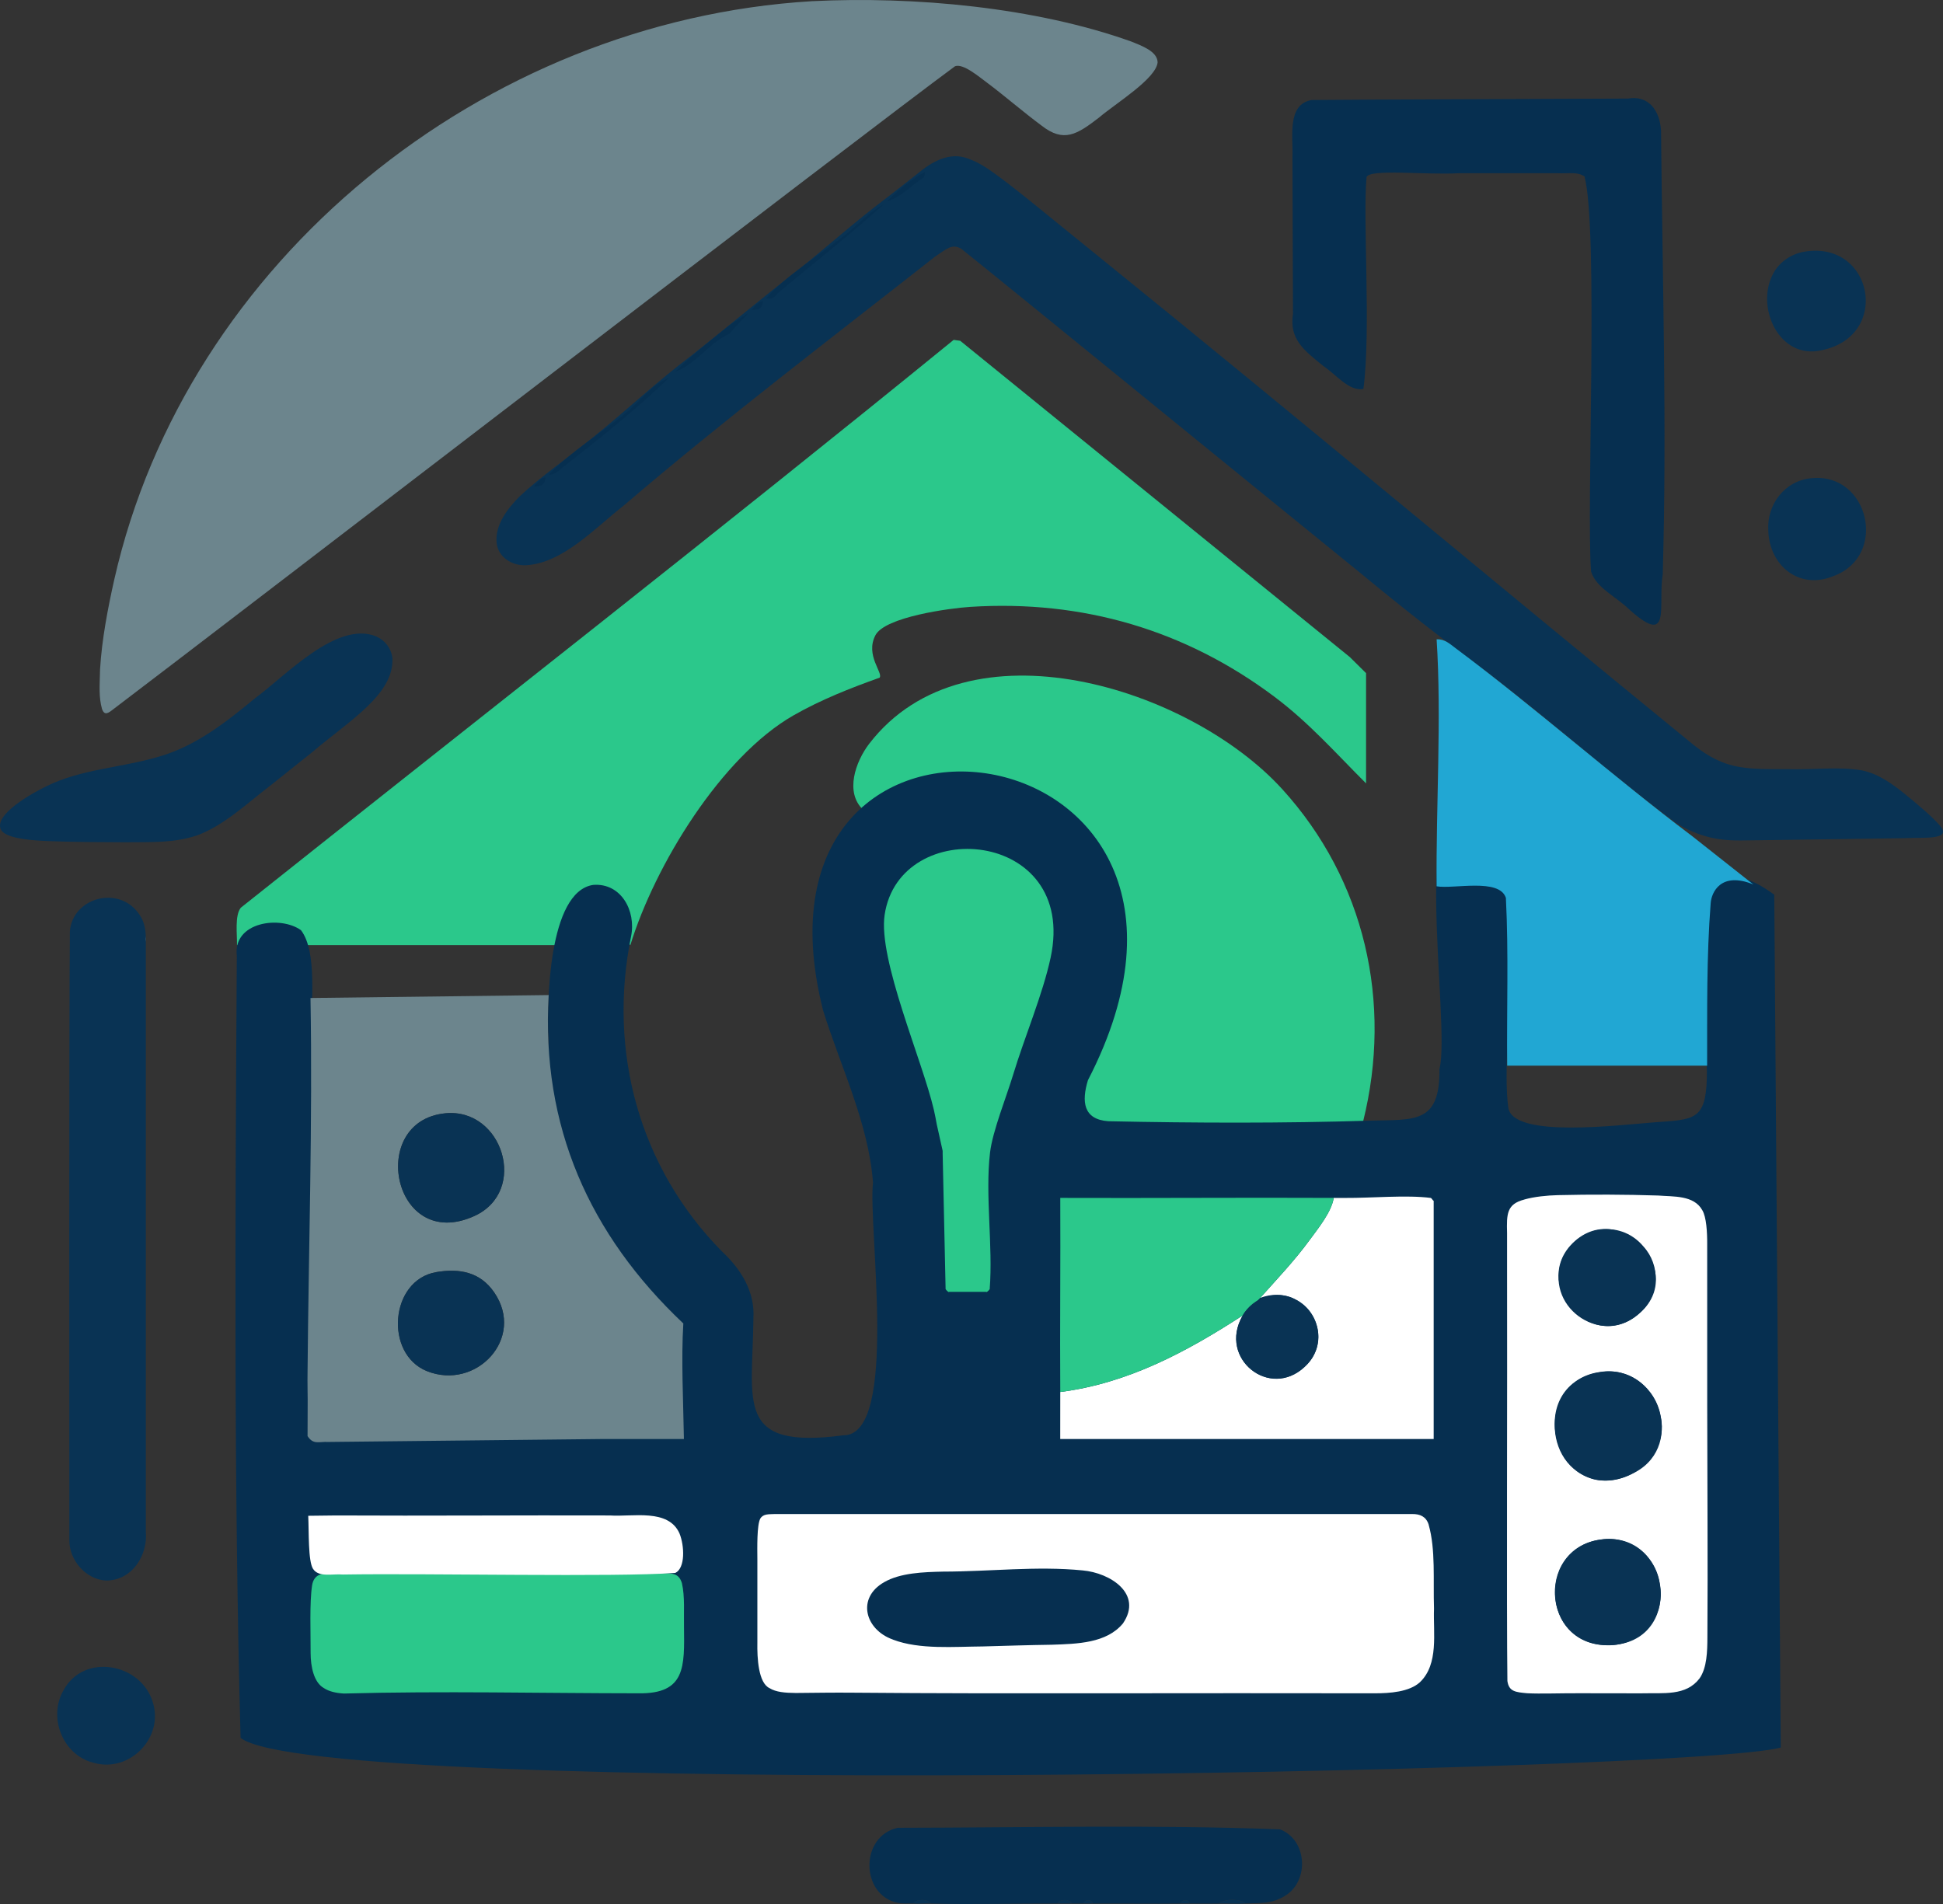 <?xml version="1.0" encoding="UTF-8"?>
<svg id="Warstwa_1" xmlns="http://www.w3.org/2000/svg" baseProfile="tiny-ps" version="1.2" viewBox="0 0 660.82 647.61">
<rect x="0" y="0" width="660.82" height="647.61" fill="#333333" stroke="none"/>
<title>plans-ideas-for-home.com</title>
  <!-- Generator: Adobe Illustrator 29.2.0, SVG Export Plug-In . SVG Version: 2.1.0 Build 108)  -->
  <path d="M329.58,54.08c2.93,1,6.02,2.97,9.03,5.18,6.06,4.41,12.32,9.55,18.19,14.32,5.69,4.64,11.18,9.09,16.83,13.65,67.9,54.9,134.93,111.09,202.58,166.31,3.01,2.37,6.09,4.34,9.43,5.65,6.57,2.77,14.93,2.38,22.4,2.42,8.46.27,17.21-.95,25.19.42,5.39,1.07,10.11,4.41,14.37,7.83,4.48,3.61,9.34,7.77,11.65,10.37,5.6,5.77-4.99,4.49-11.9,4.86-14.99.19-34.13.5-48.74.69-5.75-.02-10.74.51-16.79-.9-4.19-.99-8.25-2.68-11.9-5.06-21.99-16.34-42.82-34.97-64.65-51.61-15.85-11.72-27.35-20.71-43.14-33.75-40.34-32.71-117.55-95.73-135.22-109.86-3.2-1.86-5.07.18-8.93,2.71-35.46,27.89-71.5,55.26-105.8,84.6-9.7,7.59-20.7,19.59-33.19,20.34-4.9.28-9.77-2.84-10.11-7.88-.46-5.92,3.73-11.35,7.71-15.4,7.56-7.11,16.49-13.13,24.69-19.88,11.63-9.34,22.08-19.29,33.95-28.21,12.27-9.71,23.52-19.24,36-28.88,10.14-8.12,19.63-16.67,29.92-24.41,3.66-2.86,7.29-5.62,10.69-8.35,4.89-4.13,11.13-7.84,17.59-5.23l.16.05Z" fill="#093354"/>
  <path d="M276.21.4c34.54-1.72,75.89,2.03,108.6,13.75,3.56,1.46,8.78,3.3,8.9,7.03-.49,5.62-14.39,14.06-19.87,18.76-7.53,5.81-12.04,8.72-19.65,2.74-5.73-4.22-12.83-10.33-18.39-14.48-2.73-1.98-8.16-6.71-10.99-5.67-28.27,20.73-246.44,188.52-286.14,218.59-1.83,1.43-3.11,2.45-3.98,0-1.15-4.22-.78-7.76-.66-13.44.61-10.2,2.62-20.64,4.83-30.53C63.39,88.61,164.32,7.17,276.02.41h.19Z" fill="#6c858d"/>
  <path d="M80.6,321.45c.09-3.57-.83-10.04,1.3-12.71,80.72-64.29,162.27-127.85,242.44-193.14l2.23.31,132.5,107.57,5.53,5.47v37.5c-10.29-10.27-19.35-20.6-31.09-29.41-30.32-22.77-65.32-33.05-103.46-30.63-6.96.44-29.08,3.4-32.33,9.67-3.53,6.81,2.73,12.8,1.43,14.42-9.99,3.56-20,7.52-29.23,12.79-24.61,14.05-47.2,51.01-55.54,78.17-17.87-16.49-19.55-19.42-23.53,0h-110.26Z" fill="#2bc88b"/>
  <path d="M463.6,381.45c-4.37.09-4.4,6.02-8.22,6.07-28.17.41-68.91-2.56-97.07-2.22,5.28-31.71,28.77-62.32,8.18-93.33-17.92-26.99-47.97-36.64-72.89-16.52-6.37-5.9-2.61-16.45,2.02-22.48,33.25-43.18,109.14-19,140.49,15.46,28.08,30.88,37.56,72.5,27.49,113.01Z" fill="#2bc88b"/>
  <path d="M603.43,304.31c-35.76-26.16-22.32,40.52-22.93,62.41-.4,14.4-4.48,14.04-17.74,15.01-12,.88-48.29,5.54-49.78-5.01-3.22-22.77,8.77-84.89-9.07-99.37-26.22-21.3-10.22,70.51-14.34,86.21.2,18.82-8.45,17.18-23.88,17.61-29.53.91-59.21.81-88.77.19-8.48-.62-9.13-6.64-6.91-13.95,63.24-122.43-121.3-147.26-90.09-23.81,5.93,19.16,15.49,38.43,16.99,58.65-1.76,14.79,8.97,86.09-10.08,85.94-37.07,4.88-30.85-11.21-30.59-39.86.52-9-4.16-16.55-10.61-22.59-28.13-28.48-38.98-67.97-31-107.26,1.76-8.71-3.41-18.23-12.89-17.5-15.35,2.3-15.76,40.34-15.21,52.59-.33,39.64,6.51,71.35,27.31,102.04,5,31.65,12.99,23.02-22.43,24-53.14,1.47-78.88,25.51-85.35-128.72-.41-9.67,1.97-27.07-3.69-34.5-6.98-5.05-23.21-2.91-21.83,8.72-.54,86.29-1.05,179.9,1.28,265.99,26.18,20.75,492.43,11.88,523.82,3.29" fill="#062f50"/>
  <path d="M596.31,300.82c-11.08-4.51-14.25,2.77-14.5,6.35-1.45,18.42-1.16,36.82-1.21,55.29h-68c-.2-19,.52-38.06-.44-57.06-2.22-6.84-17.67-2.94-23.56-3.94-.25-27.27,1.73-57.14,0-84,2.71-.19,4.53,1.58,6.48,3.03,27.26,20.33,53.39,43.54,80.52,63.97" fill="#21a7d3"/>
  <path d="M565.49,195.37c-1.68,10.43,3.11,24.78-11.07,12.2-4.97-4.89-11.52-7.51-13.29-13.19-1.65-21.12,2.58-115.94-2.23-134.38-2.64-1.64-4.78-.92-9.51-1.09-8.21,0-21.16,0-33.24,0-10.99.68-30.46-1.6-31.38,1.35-1.33,14.42,1.56,52.05-1.07,72.03-4.88.88-9.03-4.7-13.66-7.83-6.55-5.33-11.6-9.01-10.29-17.73-.03-13.86-.15-39.46-.18-53.27.29-7.02-1.96-17.86,6.46-19.44,16.42-.19,87.55-.36,107.61-.49,6.98-1.22,10.9,3.94,11.29,11.04.44,50.03,2.04,100.56.57,150.62v.2Z" fill="#062f50"/>
  <path d="M47.35,310.97c1.82,2.59,2.22,5.3,2.24,8.29.02,7.06,0,22.21,0,41.37,0,47.68,0,114.22,0,160.27.76,8.13-4.73,16.78-13.61,16.68-6.88-.4-12.46-7.03-12.39-13.66-.03-32.16-.11-175.5.17-207.13.92-11.53,16.68-15.8,23.52-5.92l.06.09Z" fill="#093354"/>
  <path d="M423.6,647.45c-1.86-1.68-7.14-1.68-9,0-3.32.07-6.68-.04-10,0-.14-1.5-2.86-1.5-3,0-9.98.11-20.02-.04-30,0-.14-1.5-2.86-1.5-3,0-1.33,0-2.67,0-4,0-.66-1.58-4.34-1.58-5,0-14.29-.06-28.72.39-43,0-1.01-1.64-5.05-1.61-6,0-1.74-.12-3.39.13-5.23-.24-12.73-2.54-13.06-22.67-.03-25.53,43.28-.05,86.86-1.1,129.99.53,9.18,3.52,10.03,17.28,1.98,22.44-4.73,3.03-8.54,2.54-13.71,2.79Z" fill="#062f50"/>
  <path d="M128.05,216.52c3.01,1.38,4.98,4.02,5.41,7.25.63,12.43-14.66,21.31-27.3,32.08-4.58,3.65-9.34,7.45-13.87,11.07-8.46,6.45-16.01,13.81-25.38,17.26-8.02,2.6-15,2.2-24.36,2.3-8.64-.04-17.64-.05-26.31-.41-8.3-.33-14.06-1.31-15.78-3.62-3.18-5.27,11.02-12.93,15.24-14.98,11.79-5.9,25.55-6.33,38.09-10.04,12.5-3.49,22.99-11.69,32.85-19.86,10.52-7.7,27.82-26.54,41.29-21.12l.11.05Z" fill="#093354"/>
  <path d="M616.36,162.63c19.23-1.74,25.85,26.36,7.29,33.28-11.68,4.88-21.92-3.48-22.25-15.51-.55-8.81,5.64-16.97,14.75-17.76l.21-.02Z" fill="#093354"/>
  <path d="M613.63,85.61c23.3-3.96,29.73,28.6,5.95,33.51-14.21,3.32-22.39-14.07-16.82-25.45,1.83-4.02,5.91-7.15,10.66-8.02l.21-.04Z" fill="#093354"/>
  <path d="M31.56,599.5c-10.34-2.75-15.24-15.48-9.95-24.61,6.84-12.68,26.12-9.3,30.28,3.84,4.07,12.19-7.8,24.44-20.13,20.82l-.19-.05Z" fill="#093354"/>
  <path d="M227.6,128.45c-10.94,10.59-23.95,20.95-36.64,30.87-1.43,1.12-2.26,2.13-4.36,2.13,7.78-8.03,17.99-14.26,26.25-20.98,4.61-3.75,8.86-9.71,14.75-12.02Z" fill="#062f50"/>
  <path d="M300.6,69.45c-11.06,10.06-23.52,19.77-35.62,29.88-1.38,1.16-1.73,2.67-4.38,2.12,6.68-7.73,18.59-15.01,26.63-21.38,4.47-3.53,8.24-7.93,13.37-10.62Z" fill="#062f50"/>
  <path d="M314.6,58.45c-.15.16.09,1.3-.52,1.95-3.92,2.46-7.86,6.94-12.48,8.05,4.01-3.86,8.11-7.29,13-10Z" fill="#062f50"/>
  <path d="M254.6,106.45c-2.03,2.06-4.38,4.58-6.47,7.03-7.11,3.18-11.14,10.26-18.53,12.97,5.41-5.33,12.08-10.67,18.06-15.46,1.64-1.31,5.01-3.29,6.94-4.54Z" fill="#062f50"/>
  <path d="M423.6,647.45c-2.98.14-6.01-.06-9,0,1.86-1.68,7.14-1.68,9,0Z" fill="#093354"/>
  <path d="M316.6,647.45c-1.99-.05-4.02.13-6,0,.95-1.61,4.99-1.64,6,0Z" fill="#093354"/>
  <path d="M364.6,647.45c-1.67,0-3.33,0-5,0,.66-1.58,4.34-1.58,5,0Z" fill="#093354"/>
  <path d="M259.6,102.45c-.5.62.3,3.14-4,3,1.1-1.24,2.45-3.14,4-3Z" fill="#062f50"/>
  <path d="M185.6,162.45c-.29.3.16,3.3-4,3,1.1-1.24,2.46-3.15,4-3Z" fill="#062f50"/>
  <path d="M371.6,647.45c-1,0-2,0-3,0,.14-1.5,2.86-1.5,3,0Z" fill="#093354"/>
  <path d="M404.6,647.45c-1,.01-2-.01-3,0,.14-1.5,2.86-1.5,3,0Z" fill="#093354"/>
  <path d="M49.6,320.45v-2c.14,1.41-.02,1.51,0,2Z" fill="#6c858d"/>
  <path d="M111.6,490.45c-3.13-.17-5.04,1.05-7-2-.01-8.3.1-11.02,0-16-.04-1.99-.02-4.01,0-6,.36-41.98,1.74-84.71,1-127l81-1c-2.56,44.65,13.8,81.45,45.8,111.7-.75,12.26-.02,26.15.2,39.3-6.99,0-14.01,0-21,0h-7M151.39,378.67c-26.61,2.68-17.75,47.45,9.88,34.96,18.59-8.4,9.7-36.93-9.88-34.96ZM148.34,432.69c-15.73,2.68-17.67,27.83-3.14,33.66,16.73,6.71,33.65-11.21,22.84-26.84-4.75-6.87-11.75-8.18-19.69-6.83Z" fill="#6c858d"/>
  <path d="M485.9,518.62c2.39,8.48,1.49,18.65,1.81,28.55-.31,8.25,1.69,18.82-4.81,25.02-3.62,3.29-10.2,3.76-15.45,3.75-31.29-.04-62.24-.05-93.62,0-27.92.03-55.66.03-83.63-.21-6.44-.07-13.22.05-19.55.1-3.73-.03-6.78-.31-8.88-1.62-3.86-1.73-4.29-10.29-4.19-15.54-.01-8.89,0-20.31,0-28.33-.03-3.84-.19-11.65,1-13.84,1.04-1.67,2.93-1.43,4.9-1.54,27.5-.02,162.63-.02,216.84,0,2.59-.02,4.67.82,5.56,3.56l.03.09ZM303.8,557.72c8.97,3.39,20.67,2.35,30.52,2.28,7.81-.22,15.64-.47,23.37-.58,8.71-.29,18.66-.51,24.23-7.25,6.86-10.05-4.31-17.21-13.72-18.03-15.55-1.55-31.64.4-47.42.41-6.59.15-14.58.39-20.12,3.62-9.38,5.38-6.48,16.08,2.96,19.47l.17.07Z" fill="#fff"/>
  <path d="M518.51,407.96c3.33-.93,7.63-1.37,11.33-1.46,11.08-.27,23.07-.23,34.07.13,5.25.43,12.17-.17,15.04,4.98,1.42,2.34,1.69,7.62,1.67,11.55,0,18.61,0,36.83.01,55.1.02,26.19.24,52.62.06,78.76-.02,4.57-.14,10.23-2.66,13.84-4.63,6.09-12.19,4.89-20.13,5.09-6.91-.02-13.84-.03-20.73-.03-6.43-.03-13.34.24-17.75,0-4.07-.36-6.25-.61-6.75-4.18-.31-23.91,0-100.15-.11-143.07,0-3.2,0-6.2,0-9.27-.18-6.53-.11-9.84,5.82-11.39l.12-.04ZM558.1,446.16c6.46-6.02,6.58-15.9.83-22.21-8.31-9.94-23.91-6.71-28.05,5.43-5.09,16.07,14.76,28.91,27.07,16.92l.15-.15ZM544.1,466.67c-20.1,2.72-20.28,32.26-1.44,36.6,12.36,2.39,24.96-8.9,22.13-21.58-1.61-9.52-10.62-16.66-20.49-15.05l-.21.03ZM544.4,523.64c-20.42,2.65-20.85,33.09-.22,35.77,12.68,1.78,22.84-8.54,20.25-21.18-1.53-9.26-10.27-16.03-19.82-14.62l-.21.03Z" fill="#fff"/>
  <path d="M360.6,473.45c22.97-2.91,42.94-13.63,62-26-8.31,14.83,9.2,28.41,21.04,17.54,11.74-10.77-.17-29.13-15.04-23.54,5.75-6.44,11.69-12.68,16.81-19.69,2.98-4.07,7.4-9.47,8.19-14.31.33,0,.67,0,1,0,1,0,2,0,3,0,8.69.06,20.88-1.07,29,0,.28.04.65.84,1,1v81h-127.01c-.03-1.32.03-2.67,0-4" fill="#fff"/>
  <path d="M231.93,538.51c1.04,4.59.59,9.99.7,14.81.16,13.53.6,22.84-15.4,22.62-33.38-.02-66.98-.83-100.28.08-2.71-.16-5.05-.7-6.81-1.86-3.38-1.92-4.49-7.2-4.5-11.96.04-6.84-.4-16.99.5-22.95.57-3.67,3.25-4.24,6.4-4.16,15.75,0,62.29,0,92.15,0,6.07,0,11.85,0,17.79,0,5.37.11,8.18-.63,9.42,3.32l.03.1Z" fill="#2bc88b"/>
  <path d="M318.6,382.45c-.31-1.71-.61-3.31-1-5-3.95-16.92-18.97-51.04-16.74-66.24,5.01-34.17,65.85-29.38,56.47,14.47-2.67,12.48-8.93,27.19-12.73,39.77-2.29,7.59-7.04,19.3-7.89,26.61-1.7,14.51,1.04,31.6-.11,46.39-.17.31-.69.83-1,1h-13c-.31-.17-.83-.69-1-1l-1-46c-.01-.33.02-.67,0-1" fill="#2bc88b"/>
  <path d="M114.31,515.45c30.91.16,62.49-.1,93.14,0,7.67.54,19.85-2.46,23.65,6.12,1.7,4.2,2.02,11.76-1.43,13.43-21.03,1.5-83.19.06-113.11.54-3.36-.33-8.16,1.09-10.1-1.93-1.7-2.66-1.37-12.66-1.63-18.05" fill="#fff"/>
  <path d="M335.6,439.45c-3.05,1.72-10.12,1.62-13,0h13Z" fill="#062f50"/>
  <path d="M453.6,407.45c-.78,4.84-5.21,10.24-8.19,14.31-5.12,7.01-11.06,13.24-16.81,19.69-1.92,2.16-4.38,3.1-6,6-19.06,12.37-39.03,23.09-62,26-.15-21.98.12-44.02,0-66.01,30.98.12,62.02-.15,93.01,0Z" fill="#2bc88b"/>
  <path d="M151.39,378.67c19.58-1.97,28.47,26.56,9.88,34.96-27.63,12.49-36.49-32.28-9.88-34.96Z" fill="#093354"/>
  <path d="M148.34,432.69c7.94-1.35,14.94-.04,19.69,6.83,10.81,15.62-6.1,33.55-22.84,26.84-14.53-5.83-12.59-30.98,3.14-33.66Z" fill="#093354"/>
  <path d="M544.34,466.69c19.58-3.02,29.03,24.67,11.96,33.97-26.71,14.55-39.95-29.65-11.96-33.97Z" fill="#093354"/>
  <path d="M544.36,523.67c23.51-3.25,28.5,32.65,5.65,35.69-25.54,3.39-28.71-32.51-5.65-35.69Z" fill="#093354"/>
  <path d="M558.25,446.1c-16.07,15.26-37.24-8.29-24.05-22.55,15.31-16.56,39.4,7.98,24.05,22.55Z" fill="#093354"/>
  <path d="M422.6,447.58c3.4-6.48,12-9.09,18.22-5.5,8.51,4.44,10.25,16.28,2.95,22.75-11.93,11.39-29.42-2.85-21.27-17.06l.1-.18Z" fill="#093354"/>
</svg>